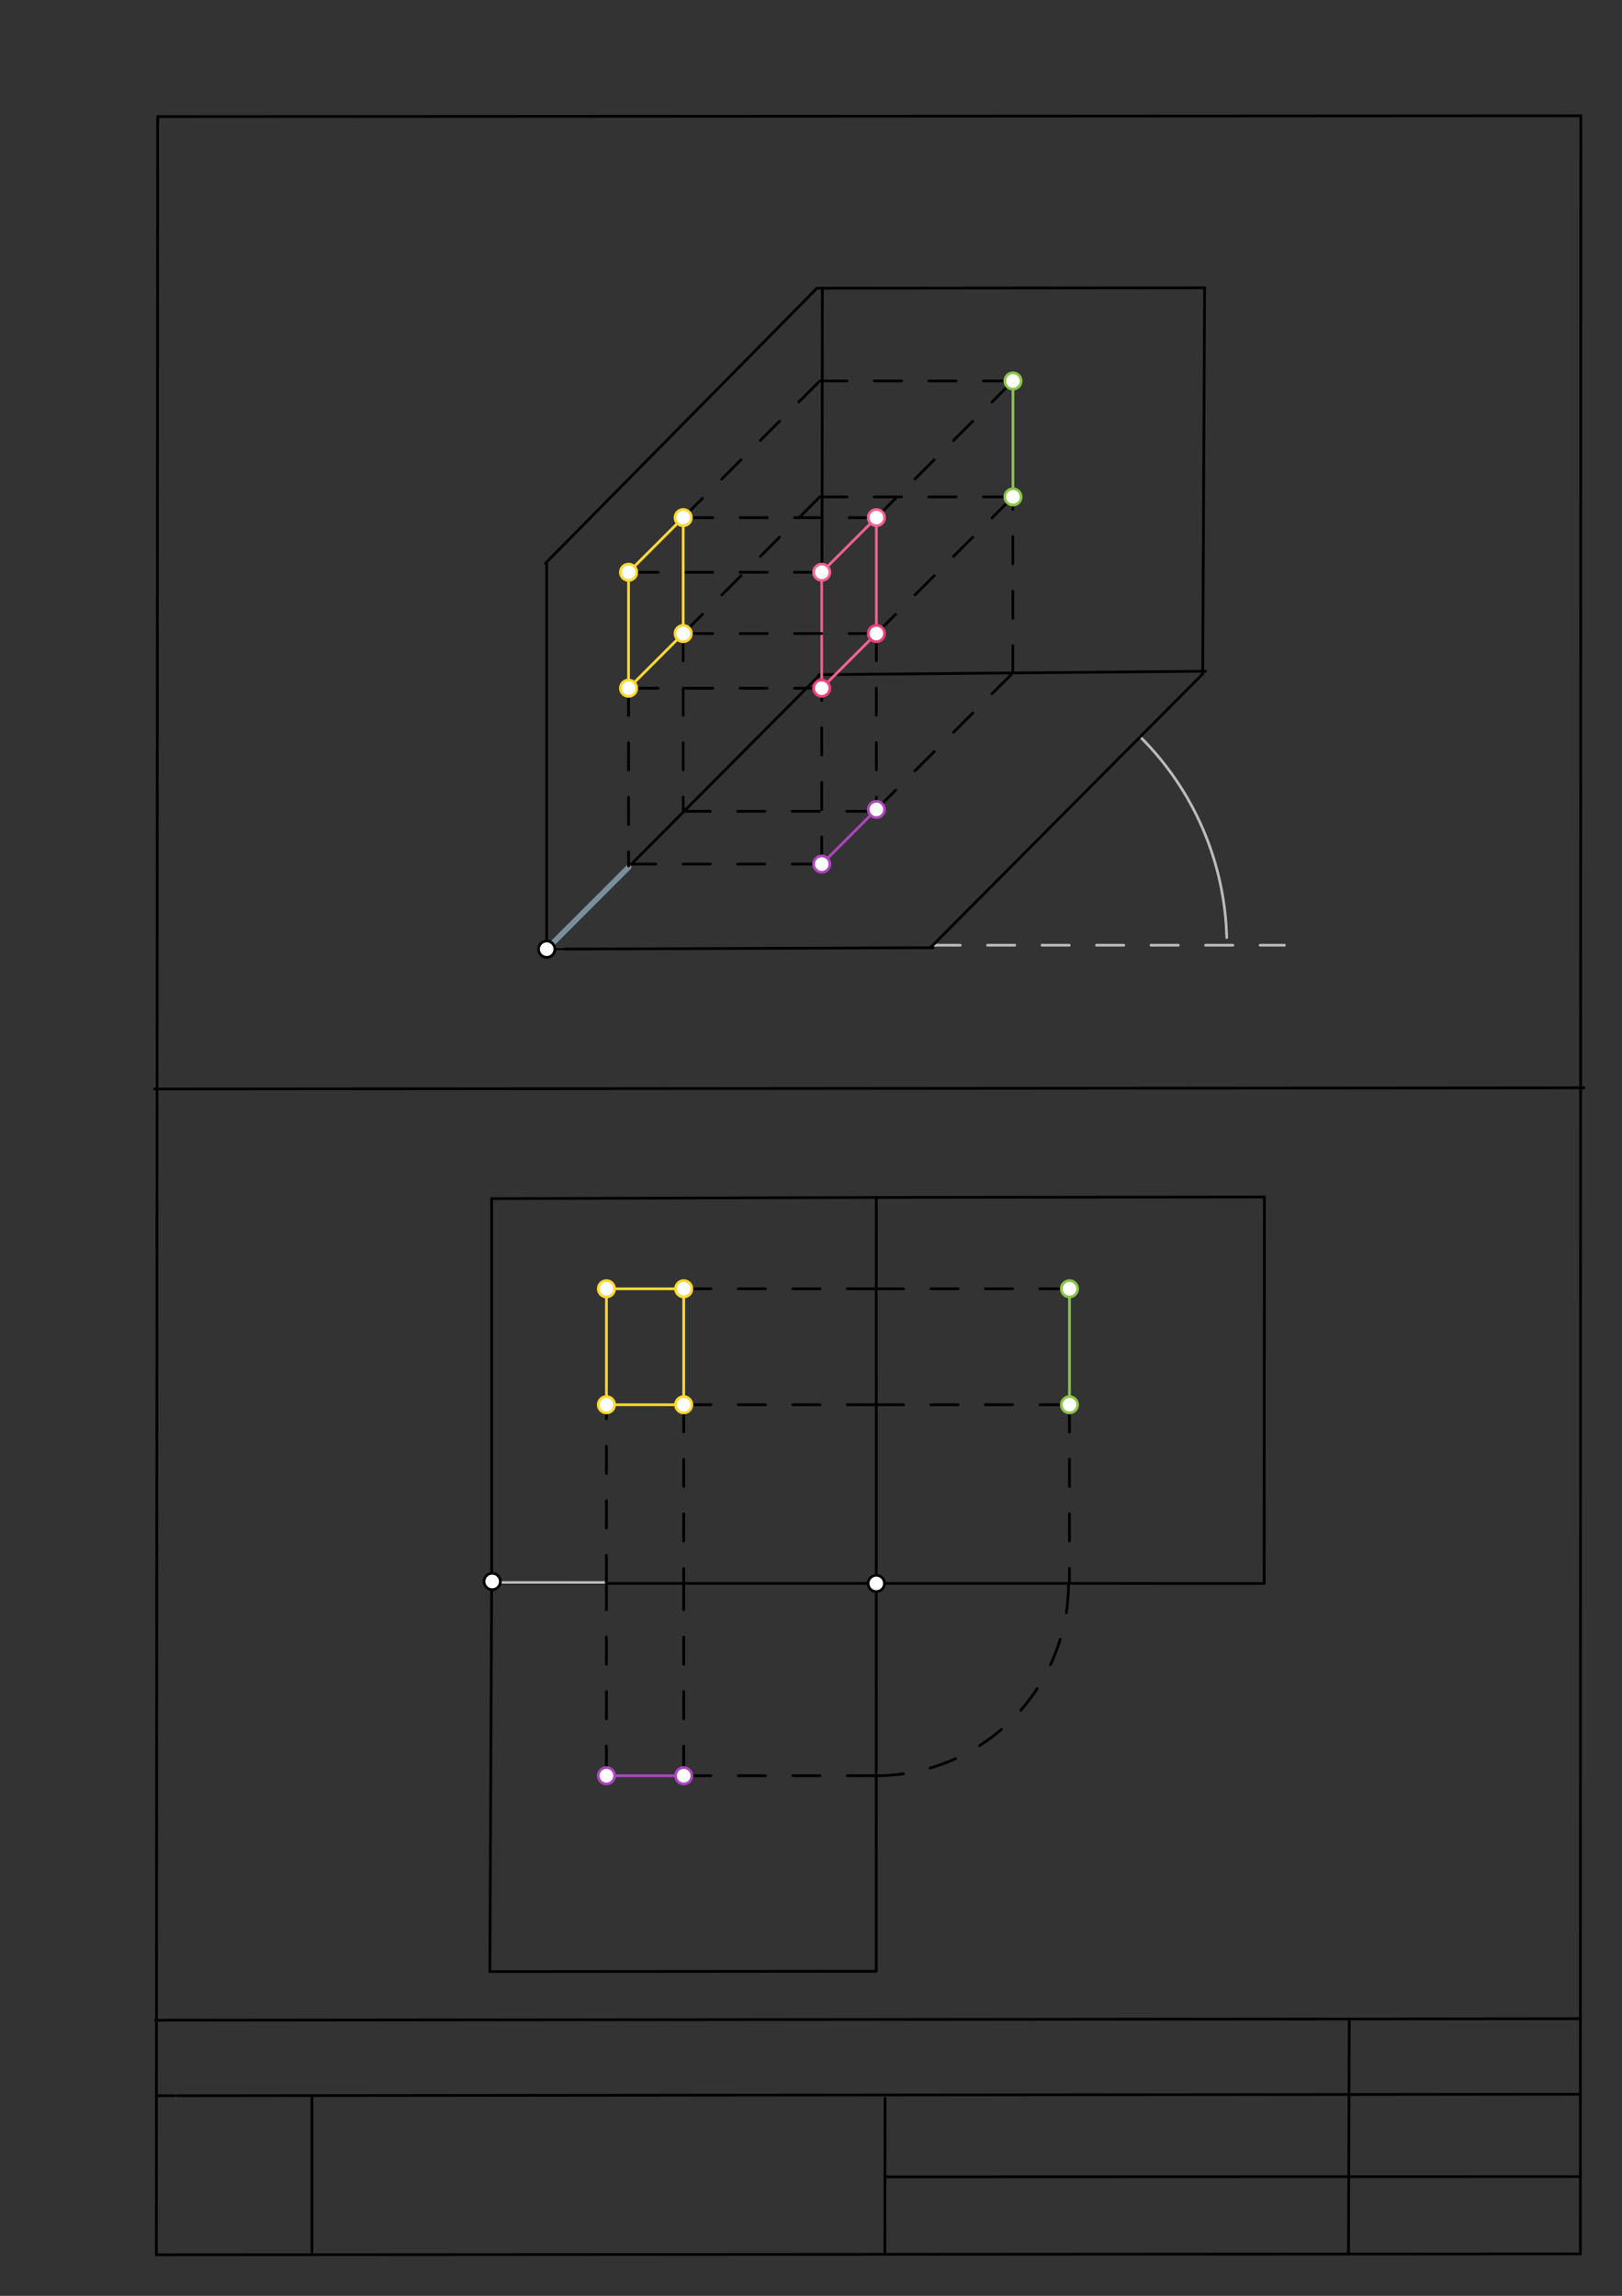 <svg xmlns="http://www.w3.org/2000/svg" class="svg--1it" height="100%" preserveAspectRatio="xMidYMid meet" viewBox="0 0 595 842" width="100%"><rect x="0" y="0" width="595" height="842" fill="#333333" stroke="none"/><defs><marker id="marker-arrow" markerHeight="16" markerUnits="userSpaceOnUse" markerWidth="24" orient="auto-start-reverse" refX="24" refY="4" viewBox="0 0 24 8"><path d="M 0 0 L 24 4 L 0 8 z" stroke="inherit"></path></marker></defs><g class="aux-layer--1FB"><g class="element--2qn"><line stroke="#bbbbbb" stroke-dasharray="none" stroke-linecap="round" stroke-width="1" x1="64.45" x2="64.8" y1="768.593" y2="768.592"></line></g><g class="element--2qn"><line stroke="#bbbbbb" stroke-dasharray="10" stroke-linecap="round" stroke-width="1" x1="342.25" x2="471.15" y1="346.65" y2="346.65"></line></g><g class="element--2qn"><path d="M 450 343.85 A 107.786 107.786 0 0 0 418.251 270.218" fill="none" stroke="#bbbbbb" stroke-dasharray="none" stroke-linecap="round" stroke-width="1"></path></g><g class="element--2qn"><line stroke="#bbbbbb" stroke-dasharray="none" stroke-linecap="round" stroke-width="1" x1="200.55" x2="206.7" y1="348.1" y2="348.077"></line></g></g><g class="main-layer--3Vd"><g class="element--2qn"><line stroke="#000000" stroke-dasharray="none" stroke-linecap="round" stroke-width="1" x1="57.35" x2="579.727" y1="826.927" y2="826.6"></line></g><g class="element--2qn"><line stroke="#000000" stroke-dasharray="none" stroke-linecap="round" stroke-width="1" x1="57.843" x2="579.9" y1="42.752" y2="42.47"></line></g><g class="element--2qn"><line stroke="#000000" stroke-dasharray="none" stroke-linecap="round" stroke-width="1" x1="57.843" x2="57.35" y1="42.752" y2="826.927"></line></g><g class="element--2qn"><line stroke="#000000" stroke-dasharray="none" stroke-linecap="round" stroke-width="1" x1="579.9" x2="579.727" y1="42.47" y2="826.6"></line></g><g class="element--2qn"><line stroke="#000000" stroke-dasharray="none" stroke-linecap="round" stroke-width="1" x1="57.054" x2="579.396" y1="740.9" y2="740.35"></line></g><g class="element--2qn"><line stroke="#000000" stroke-dasharray="none" stroke-linecap="round" stroke-width="1" x1="57.387" x2="578.961" y1="768.6" y2="768.051"></line></g><g class="element--2qn"><line stroke="#000000" stroke-dasharray="none" stroke-linecap="round" stroke-width="1" x1="114.45" x2="114.45" y1="825.891" y2="769.198"></line></g><g class="element--2qn"><line stroke="#000000" stroke-dasharray="none" stroke-linecap="round" stroke-width="1" x1="494.672" x2="494.954" y1="826.095" y2="741.056"></line></g><g class="element--2qn"><line stroke="#000000" stroke-dasharray="none" stroke-linecap="round" stroke-width="1" x1="324.594" x2="324.673" y1="826.207" y2="769.514"></line></g><g class="element--2qn"><line stroke="#000000" stroke-dasharray="none" stroke-linecap="round" stroke-width="1" x1="579.75" x2="324.632" y1="798.254" y2="798.347"></line></g><g class="element--2qn"><line stroke="#000000" stroke-dasharray="none" stroke-linecap="round" stroke-width="1" x1="56.664" x2="581.074" y1="399.393" y2="398.958"></line></g><g class="element--2qn"><line stroke="#000000" stroke-dasharray="none" stroke-linecap="round" stroke-width="1" x1="200.55" x2="342.281" y1="348.1" y2="347.565"></line></g><g class="element--2qn"><line stroke="#000000" stroke-dasharray="none" stroke-linecap="round" stroke-width="1" x1="200.55" x2="200.55" y1="348.1" y2="206.368"></line></g><g class="element--2qn"><line stroke="#000000" stroke-dasharray="none" stroke-linecap="round" stroke-width="1" x1="341.281" x2="441.255" y1="347.565" y2="247.099"></line></g><g class="element--2qn"><line stroke="#000000" stroke-dasharray="none" stroke-linecap="round" stroke-width="1" x1="200.55" x2="300.565" y1="348.1" y2="247.676"></line></g><g class="element--2qn"><line stroke="#000000" stroke-dasharray="none" stroke-linecap="round" stroke-width="1" x1="200.1" x2="299.676" y1="206.568" y2="105.708"></line></g><g class="element--2qn"><line stroke="#000000" stroke-dasharray="none" stroke-linecap="round" stroke-width="1" x1="301.676" x2="301.471" y1="105.708" y2="247.44"></line></g><g class="element--2qn"><line stroke="#000000" stroke-dasharray="none" stroke-linecap="round" stroke-width="1" x1="300.471" x2="442.197" y1="247.44" y2="246.169"></line></g><g class="element--2qn"><line stroke="#000000" stroke-dasharray="none" stroke-linecap="round" stroke-width="1" x1="299.676" x2="441.408" y1="105.708" y2="105.572"></line></g><g class="element--2qn"><line stroke="#000000" stroke-dasharray="none" stroke-linecap="round" stroke-width="1" x1="441.197" x2="441.887" y1="247.169" y2="105.438"></line></g><g class="element--2qn"><line stroke="#000000" stroke-dasharray="none" stroke-linecap="round" stroke-width="1" x1="180.35" x2="322.082" y1="439.6" y2="439.156"></line></g><g class="element--2qn"><line stroke="#000000" stroke-dasharray="none" stroke-linecap="round" stroke-width="1" x1="322.082" x2="463.814" y1="439.156" y2="438.992"></line></g><g class="element--2qn"><line stroke="#000000" stroke-dasharray="none" stroke-linecap="round" stroke-width="1" x1="180.35" x2="180.35" y1="439.6" y2="581.332"></line></g><g class="element--2qn"><line stroke="#000000" stroke-dasharray="none" stroke-linecap="round" stroke-width="1" x1="180.35" x2="179.697" y1="581.332" y2="723.063"></line></g><g class="element--2qn"><line stroke="#000000" stroke-dasharray="none" stroke-linecap="round" stroke-width="1" x1="463.814" x2="463.736" y1="438.992" y2="580.724"></line></g><g class="element--2qn"><line stroke="#000000" stroke-dasharray="none" stroke-linecap="round" stroke-width="1" x1="179.697" x2="321.429" y1="723.063" y2="722.948"></line></g><g class="element--2qn"><line stroke="#000000" stroke-dasharray="none" stroke-linecap="round" stroke-width="1" x1="463.736" x2="180.271" y1="580.724" y2="580.701"></line></g><g class="element--2qn"><line stroke="#000000" stroke-dasharray="none" stroke-linecap="round" stroke-width="1" x1="321.429" x2="321.454" y1="722.948" y2="439.483"></line></g><g class="element--2qn"><line stroke="#78909C" stroke-dasharray="none" stroke-linecap="round" stroke-width="2" x1="200.55" x2="230.616" y1="348.1" y2="318.034"></line></g><g class="element--2qn"><line stroke="#BDBDBD" stroke-dasharray="none" stroke-linecap="round" stroke-width="1" x1="179.938" x2="222.457" y1="580.373" y2="580.373"></line></g><g class="element--2qn"><line stroke="#F06292" stroke-dasharray="none" stroke-linecap="round" stroke-width="1" x1="301.438" x2="321.481" y1="209.873" y2="189.829"></line></g><g class="element--2qn"><line stroke="#F06292" stroke-dasharray="none" stroke-linecap="round" stroke-width="1" x1="301.438" x2="301.438" y1="209.873" y2="252.393"></line></g><g class="element--2qn"><line stroke="#F06292" stroke-dasharray="none" stroke-linecap="round" stroke-width="1" x1="321.481" x2="321.481" y1="189.829" y2="232.349"></line></g><g class="element--2qn"><line stroke="#F06292" stroke-dasharray="none" stroke-linecap="round" stroke-width="1" x1="301.438" x2="321.481" y1="252.393" y2="232.349"></line></g><g class="element--2qn"><line stroke="#000000" stroke-dasharray="10" stroke-linecap="round" stroke-width="1" x1="301.438" x2="230.571" y1="252.393" y2="252.393"></line></g><g class="element--2qn"><line stroke="#000000" stroke-dasharray="10" stroke-linecap="round" stroke-width="1" x1="321.481" x2="250.615" y1="232.349" y2="232.349"></line></g><g class="element--2qn"><line stroke="#000000" stroke-dasharray="10" stroke-linecap="round" stroke-width="1" x1="321.481" x2="250.615" y1="189.829" y2="189.829"></line></g><g class="element--2qn"><line stroke="#000000" stroke-dasharray="10" stroke-linecap="round" stroke-width="1" x1="301.438" x2="230.571" y1="209.873" y2="209.873"></line></g><g class="element--2qn"><line stroke="#FDD835" stroke-dasharray="none" stroke-linecap="round" stroke-width="1" x1="250.615" x2="230.571" y1="189.829" y2="209.873"></line></g><g class="element--2qn"><line stroke="#FDD835" stroke-dasharray="none" stroke-linecap="round" stroke-width="1" x1="250.615" x2="230.571" y1="232.349" y2="252.393"></line></g><g class="element--2qn"><line stroke="#FDD835" stroke-dasharray="none" stroke-linecap="round" stroke-width="1" x1="230.571" x2="230.571" y1="252.393" y2="209.873"></line></g><g class="element--2qn"><line stroke="#FDD835" stroke-dasharray="none" stroke-linecap="round" stroke-width="1" x1="250.615" x2="250.615" y1="232.349" y2="189.829"></line></g><g class="element--2qn"><line stroke="#000000" stroke-dasharray="10" stroke-linecap="round" stroke-width="1" x1="230.571" x2="230.571" y1="252.393" y2="317.59"></line></g><g class="element--2qn"><line stroke="#000000" stroke-dasharray="10" stroke-linecap="round" stroke-width="1" x1="230.571" x2="301.438" y1="316.903" y2="316.903"></line></g><g class="element--2qn"><line stroke="#AB47BC" stroke-dasharray="none" stroke-linecap="round" stroke-width="1" x1="301.438" x2="321.481" y1="316.903" y2="296.859"></line></g><g class="element--2qn"><line stroke="#000000" stroke-dasharray="10" stroke-linecap="round" stroke-width="1" x1="321.481" x2="321.481" y1="232.349" y2="297.546"></line></g><g class="element--2qn"><line stroke="#000000" stroke-dasharray="10" stroke-linecap="round" stroke-width="1" x1="301.438" x2="301.438" y1="316.903" y2="251.706"></line></g><g class="element--2qn"><line stroke="#000000" stroke-dasharray="10" stroke-linecap="round" stroke-width="1" x1="222.457" x2="222.457" y1="580.373" y2="515.176"></line></g><g class="element--2qn"><line stroke="#000000" stroke-dasharray="10" stroke-linecap="round" stroke-width="1" x1="222.457" x2="222.457" y1="580.373" y2="651.239"></line></g><g class="element--2qn"><line stroke="#FDD835" stroke-dasharray="none" stroke-linecap="round" stroke-width="1" x1="222.457" x2="222.457" y1="515.176" y2="472.657"></line></g><g class="element--2qn"><line stroke="#FDD835" stroke-dasharray="none" stroke-linecap="round" stroke-width="1" x1="222.457" x2="250.804" y1="472.657" y2="472.657"></line></g><g class="element--2qn"><line stroke="#FDD835" stroke-dasharray="none" stroke-linecap="round" stroke-width="1" x1="250.804" x2="250.804" y1="472.657" y2="515.176"></line></g><g class="element--2qn"><line stroke="#FDD835" stroke-dasharray="none" stroke-linecap="round" stroke-width="1" x1="250.804" x2="222.457" y1="515.176" y2="515.176"></line></g><g class="element--2qn"><line stroke="#000000" stroke-dasharray="10" stroke-linecap="round" stroke-width="1" x1="250.804" x2="321.67" y1="472.657" y2="472.657"></line></g><g class="element--2qn"><line stroke="#000000" stroke-dasharray="10" stroke-linecap="round" stroke-width="1" x1="250.804" x2="321.67" y1="515.176" y2="515.176"></line></g><g class="element--2qn"><line stroke="#000000" stroke-dasharray="10" stroke-linecap="round" stroke-width="1" x1="250.804" x2="250.804" y1="515.176" y2="580.373"></line></g><g class="element--2qn"><line stroke="#000000" stroke-dasharray="10" stroke-linecap="round" stroke-width="1" x1="250.804" x2="250.804" y1="580.373" y2="651.239"></line></g><g class="element--2qn"><line stroke="#AB47BC" stroke-dasharray="none" stroke-linecap="round" stroke-width="1" x1="222.457" x2="250.804" y1="651.239" y2="651.239"></line></g><g class="element--2qn"><line stroke="#000000" stroke-dasharray="10" stroke-linecap="round" stroke-width="1" x1="250.615" x2="300.725" y1="189.829" y2="139.719"></line></g><g class="element--2qn"><line stroke="#000000" stroke-dasharray="10" stroke-linecap="round" stroke-width="1" x1="300.725" x2="371.591" y1="139.719" y2="139.719"></line></g><g class="element--2qn"><line stroke="#000000" stroke-dasharray="10" stroke-linecap="round" stroke-width="1" x1="321.481" x2="371.591" y1="189.829" y2="139.719"></line></g><g class="element--2qn"><line stroke="#000000" stroke-dasharray="10" stroke-linecap="round" stroke-width="1" x1="321.481" x2="371.591" y1="296.859" y2="246.749"></line></g><g class="element--2qn"><line stroke="#000000" stroke-dasharray="10" stroke-linecap="round" stroke-width="1" x1="321.481" x2="371.591" y1="232.349" y2="182.239"></line></g><g class="element--2qn"><line stroke="#000000" stroke-dasharray="10" stroke-linecap="round" stroke-width="1" x1="371.538" x2="371.538" y1="246.803" y2="181.606"></line></g><g class="element--2qn"><line stroke="#8BC34A" stroke-dasharray="none" stroke-linecap="round" stroke-width="1" x1="371.591" x2="371.591" y1="139.719" y2="182.239"></line></g><g class="element--2qn"><line stroke="#000000" stroke-dasharray="10" stroke-linecap="round" stroke-width="1" x1="250.615" x2="300.725" y1="232.349" y2="182.239"></line></g><g class="element--2qn"><line stroke="#000000" stroke-dasharray="10" stroke-linecap="round" stroke-width="1" x1="300.725" x2="371.591" y1="182.239" y2="182.239"></line></g><g class="element--2qn"><line stroke="#000000" stroke-dasharray="10" stroke-linecap="round" stroke-width="1" x1="321.451" x2="392.317" y1="472.657" y2="472.657"></line></g><g class="element--2qn"><line stroke="#000000" stroke-dasharray="10" stroke-linecap="round" stroke-width="1" x1="321.448" x2="392.314" y1="515.176" y2="515.176"></line></g><g class="element--2qn"><line stroke="#8BC34A" stroke-dasharray="none" stroke-linecap="round" stroke-width="1" x1="392.317" x2="392.317" y1="472.657" y2="515.176"></line></g><g class="element--2qn"><line stroke="#000000" stroke-dasharray="10" stroke-linecap="round" stroke-width="1" x1="250.615" x2="250.615" y1="232.349" y2="297.546"></line></g><g class="element--2qn"><line stroke="#000000" stroke-dasharray="10" stroke-linecap="round" stroke-width="1" x1="250.615" x2="321.481" y1="297.546" y2="297.546"></line></g><g class="element--2qn"><line stroke="#000000" stroke-dasharray="10" stroke-linecap="round" stroke-width="1" x1="250.804" x2="321.67" y1="651.239" y2="651.239"></line></g><g class="element--2qn"><line stroke="#000000" stroke-dasharray="10" stroke-linecap="round" stroke-width="1" x1="392.317" x2="392.317" y1="515.176" y2="580.373"></line></g><g class="element--2qn"><path d="M 321.435 651.239 A 70.526 70.526 0 0 0 391.967 580.375" fill="none" stroke="#000000" stroke-dasharray="10" stroke-linecap="round" stroke-width="1"></path></g><g class="element--2qn"><circle cx="200.55" cy="348.1" r="3" stroke="#000000" stroke-width="1" fill="#ffffff"></circle>}</g><g class="element--2qn"><circle cx="180.55" cy="580" r="3" stroke="#000000" stroke-width="1" fill="#ffffff"></circle>}</g><g class="element--2qn"><circle cx="321.442" cy="580.713" r="3" stroke="#000000" stroke-width="1" fill="#ffffff"></circle>}</g><g class="element--2qn"><circle cx="301.438" cy="252.393" r="3" stroke="#EC407A" stroke-width="1" fill="#ffffff"></circle>}</g><g class="element--2qn"><circle cx="321.481" cy="232.349" r="3" stroke="#EC407A" stroke-width="1" fill="#ffffff"></circle>}</g><g class="element--2qn"><circle cx="301.438" cy="316.903" r="3" stroke="#AB47BC" stroke-width="1" fill="#ffffff"></circle>}</g><g class="element--2qn"><circle cx="321.481" cy="296.859" r="3" stroke="#AB47BC" stroke-width="1" fill="#ffffff"></circle>}</g><g class="element--2qn"><circle cx="230.571" cy="252.393" r="3" stroke="#FDD835" stroke-width="1" fill="#ffffff"></circle>}</g><g class="element--2qn"><circle cx="250.615" cy="232.349" r="3" stroke="#FDD835" stroke-width="1" fill="#ffffff"></circle>}</g><g class="element--2qn"><circle cx="230.571" cy="209.873" r="3" stroke="#FDD835" stroke-width="1" fill="#ffffff"></circle>}</g><g class="element--2qn"><circle cx="250.615" cy="189.829" r="3" stroke="#FDD835" stroke-width="1" fill="#ffffff"></circle>}</g><g class="element--2qn"><circle cx="371.591" cy="182.239" r="3" stroke="#8BC34A" stroke-width="1" fill="#ffffff"></circle>}</g><g class="element--2qn"><circle cx="371.591" cy="139.719" r="3" stroke="#8BC34A" stroke-width="1" fill="#ffffff"></circle>}</g><g class="element--2qn"><circle cx="321.481" cy="189.829" r="3" stroke="#F06292" stroke-width="1" fill="#ffffff"></circle>}</g><g class="element--2qn"><circle cx="301.438" cy="209.873" r="3" stroke="#F06292" stroke-width="1" fill="#ffffff"></circle>}</g><g class="element--2qn"><circle cx="222.457" cy="472.657" r="3" stroke="#FDD835" stroke-width="1" fill="#ffffff"></circle>}</g><g class="element--2qn"><circle cx="250.804" cy="472.657" r="3" stroke="#FDD835" stroke-width="1" fill="#ffffff"></circle>}</g><g class="element--2qn"><circle cx="222.457" cy="515.176" r="3" stroke="#FDD835" stroke-width="1" fill="#ffffff"></circle>}</g><g class="element--2qn"><circle cx="250.804" cy="515.176" r="3" stroke="#FDD835" stroke-width="1" fill="#ffffff"></circle>}</g><g class="element--2qn"><circle cx="392.317" cy="472.657" r="3" stroke="#8BC34A" stroke-width="1" fill="#ffffff"></circle>}</g><g class="element--2qn"><circle cx="392.317" cy="515.176" r="3" stroke="#8BC34A" stroke-width="1" fill="#ffffff"></circle>}</g><g class="element--2qn"><circle cx="250.804" cy="651.239" r="3" stroke="#AB47BC" stroke-width="1" fill="#ffffff"></circle>}</g><g class="element--2qn"><circle cx="222.457" cy="651.239" r="3" stroke="#AB47BC" stroke-width="1" fill="#ffffff"></circle>}</g></g><g class="snaps-layer--2PT"></g><g class="temp-layer--rAP"></g></svg>